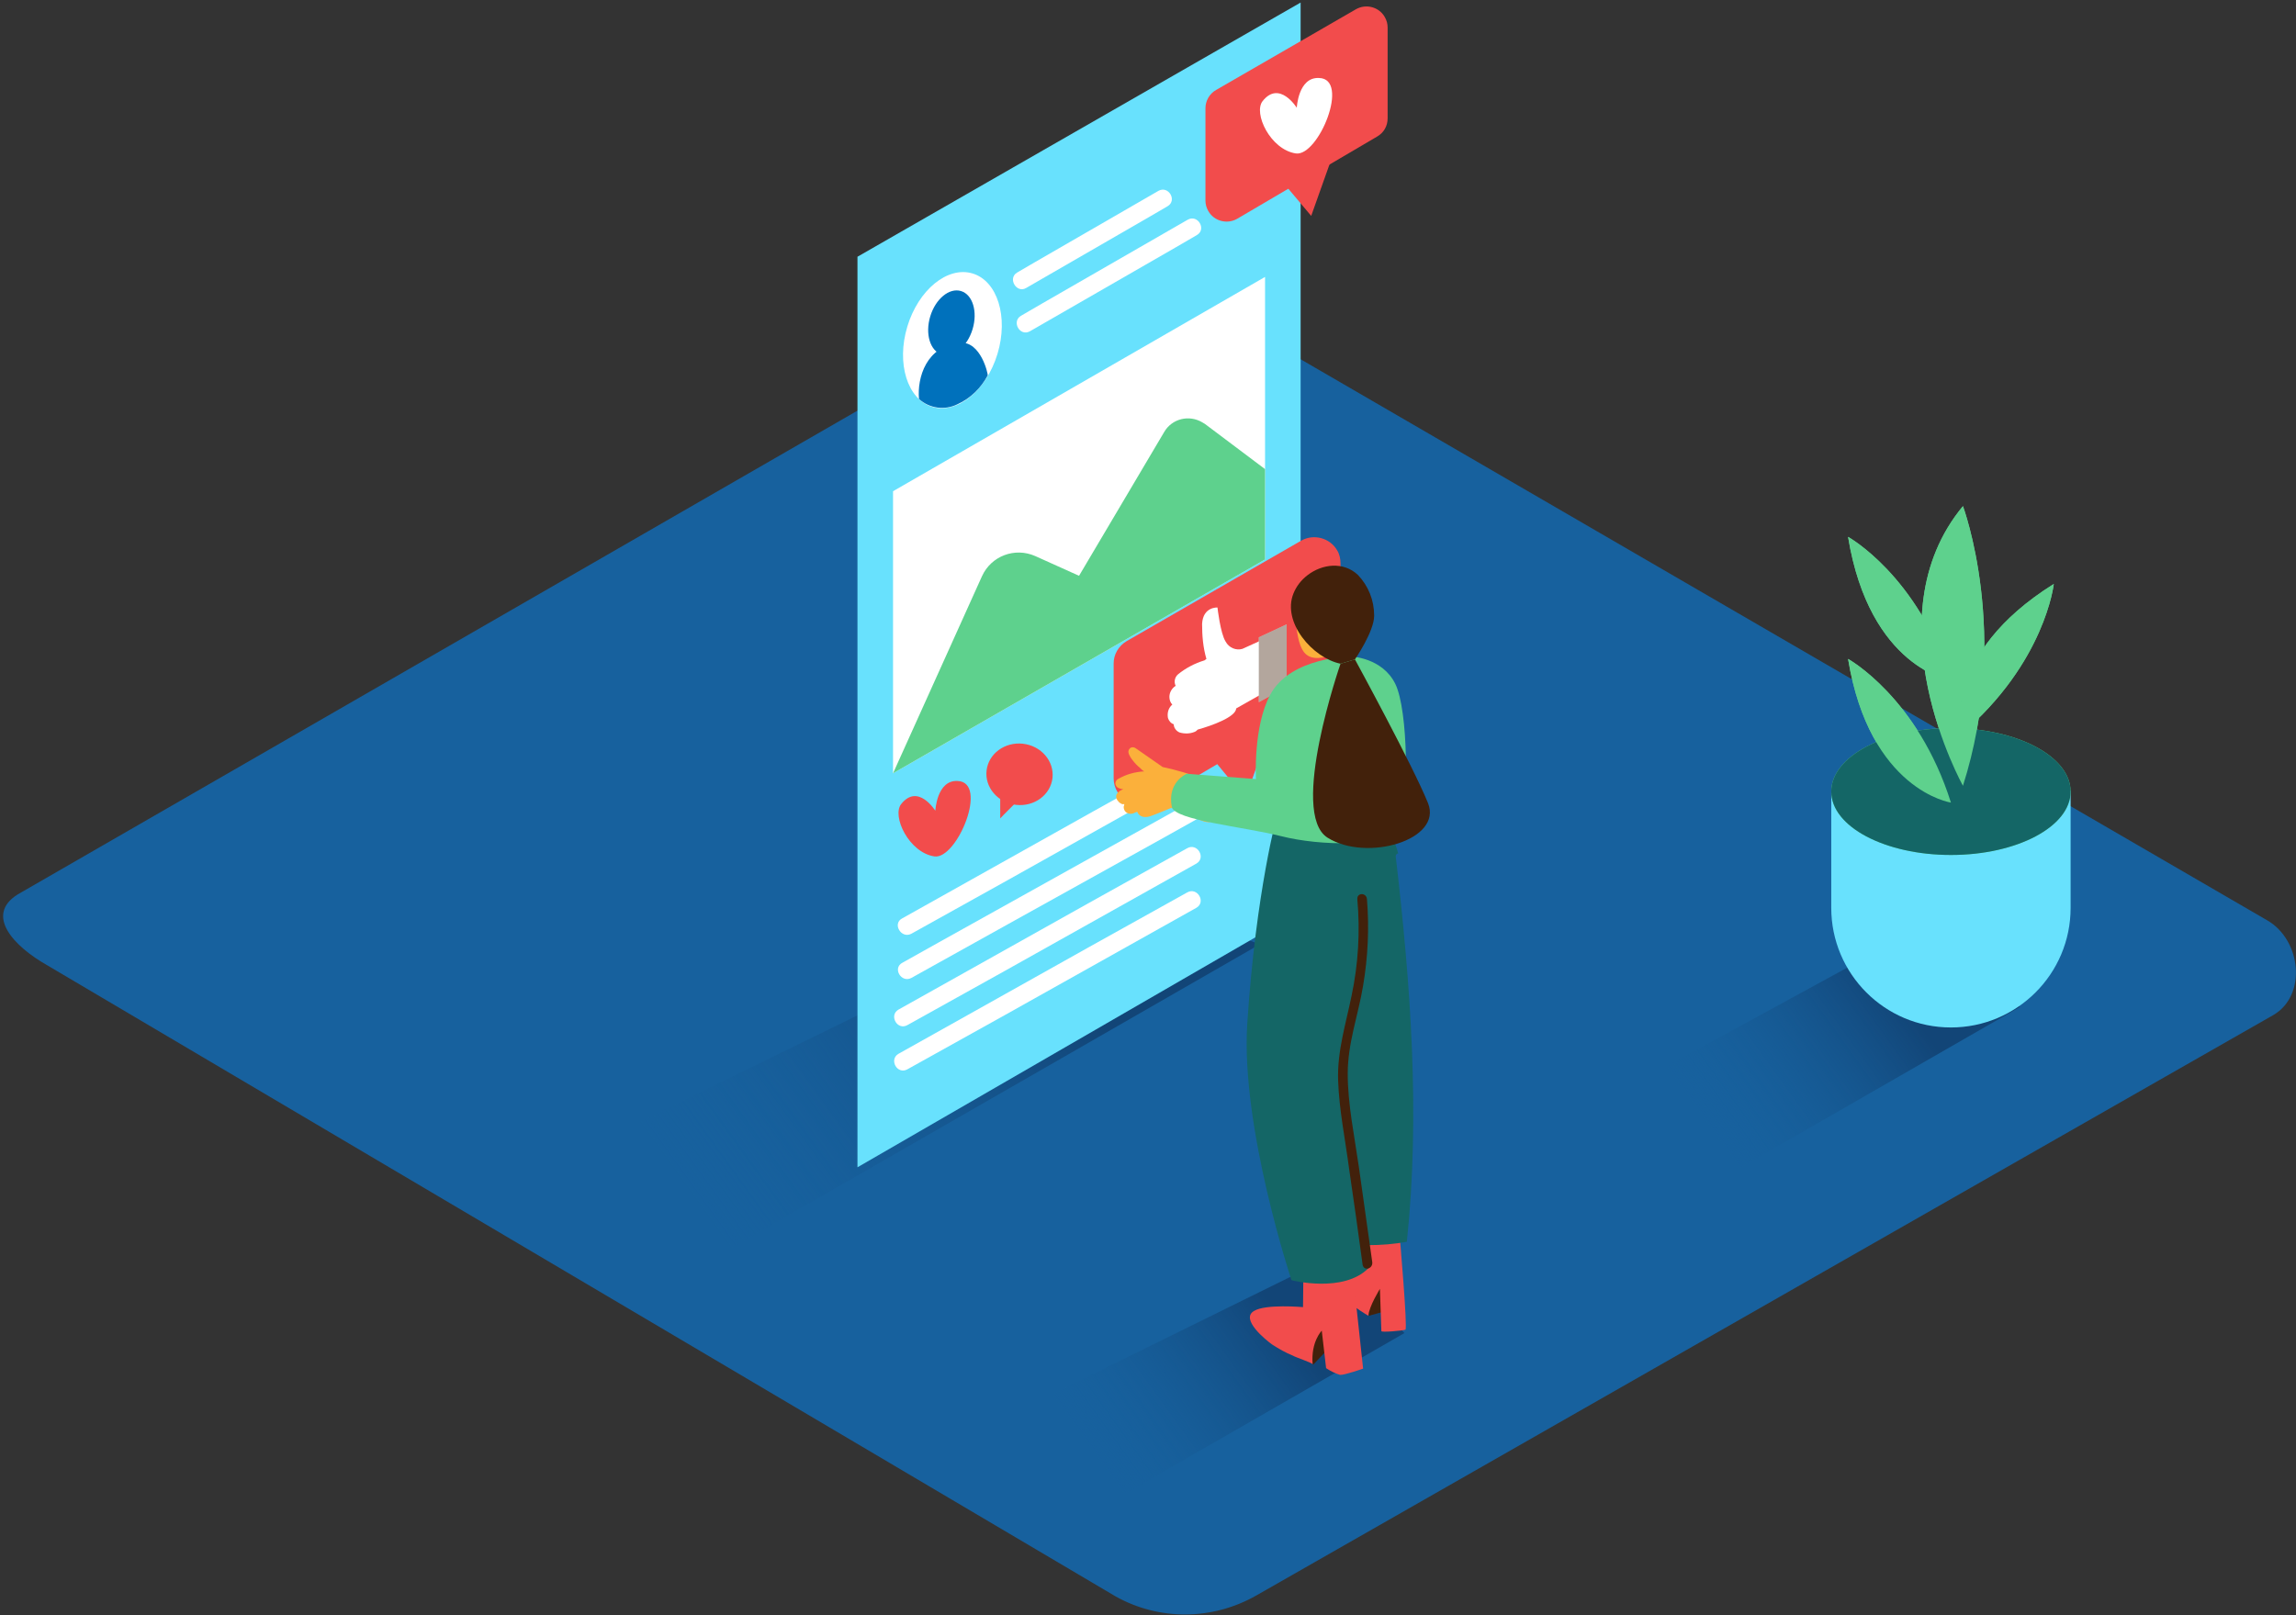 <svg xmlns="http://www.w3.org/2000/svg" width="621" height="437" viewBox="0 0 621 437" fill="none"><rect x="0" y="0" width="621" height="437" fill="#333333" stroke="none"/><g clip-path="url(#clip0_2473_470)"><path d="M301.73 431.9L12.87 261.21C3.64 256.01 -4.16 247.56 4.81 241.97L294.71 74.92C299 72.19 305.63 70.5 310.05 72.97L613.21 248.99C622.44 254.32 624 269.27 614.9 274.6L339.82 431.64C327.99 438.4 313.56 438.53 301.73 431.9Z" fill="#17619E"></path><path d="M340.73 255.49L196.43 338.43L147.94 315.81L301.47 240.67" fill="url(#paint0_linear_2473_470)"></path><path d="M546.39 272.39L469.3 316.72L437.58 295.66L507.13 257.7" fill="url(#paint1_linear_2473_470)"></path><path d="M379.86 360.66L302.77 404.99L271.18 383.8L359.84 340.12" fill="url(#paint2_linear_2473_470)"></path><path d="M231.92 69.46L351.78 0.69V246.52L231.92 315.81V69.46Z" fill="#68E1FD"></path><path d="M241.54 132.9V209.21L342.16 151.36V74.92L241.54 132.9Z" fill="white"></path><path d="M241.54 209.21L265.59 155.91C268.06 150.45 274.43 147.98 280.02 150.45L291.85 155.78L314.86 116.91C316.94 113.27 321.62 112.1 325.26 114.31C325.52 114.44 325.65 114.57 325.91 114.7L342.16 126.92V151.36L241.54 209.21Z" fill="#5ED18D"></path><path d="M269.799 95.712C272.806 85.745 269.784 76.017 263.047 73.984C256.311 71.951 248.412 78.383 245.404 88.35C242.397 98.317 245.419 108.045 252.156 110.078C258.892 112.111 266.791 105.679 269.799 95.712Z" fill="white"></path><path d="M263.054 89.056C264.485 84.313 263.082 79.695 259.92 78.741C256.758 77.787 253.034 80.858 251.603 85.601C250.172 90.344 251.575 94.962 254.737 95.917C257.899 96.871 261.622 93.799 263.054 89.056Z" fill="#0071BC"></path><path d="M267.15 101.57C267.28 101.31 265.33 92.34 259.74 92.73C250.51 93.51 248.04 102.22 248.56 107.94C251.42 110.54 255.58 111.06 258.96 109.37C262.47 107.81 265.33 104.95 267.15 101.57Z" fill="#0071BC"></path><path d="M277.55 77.91L311.09 58.54L315.77 55.81C318.5 54.25 316.03 50.09 313.3 51.65L279.76 71.02L275.08 73.75C272.48 75.31 274.95 79.47 277.55 77.91Z" fill="white"></path><path d="M278.59 89.61L318.11 66.86L323.7 63.61C326.43 62.05 323.96 57.89 321.23 59.45L281.71 82.2L276.12 85.45C273.52 87.01 275.86 91.17 278.59 89.61Z" fill="white"></path><path d="M252.98 219.35C252.98 219.35 248.3 211.81 243.75 217.53C241.15 220.78 245.83 230.66 252.72 231.7C258.83 232.61 267.54 211.55 258.96 211.29C253.37 211.03 252.98 219.35 252.98 219.35Z" fill="#F24C4C"></path><path d="M284.665 210.485C285.177 205.918 281.602 201.769 276.678 201.216C271.755 200.664 267.349 203.918 266.836 208.485C266.324 213.051 269.9 217.201 274.823 217.753C279.746 218.305 284.153 215.051 284.665 210.485Z" fill="#F24C4C"></path><path d="M277.03 214.8C276.64 215.32 270.53 221.3 270.53 221.43V211.16" fill="#F24C4C"></path><path d="M246.48 252.63L272.87 237.94L314.86 214.41L324.61 208.95C327.34 207.39 324.87 203.23 322.14 204.79L295.75 219.48L253.76 243.01L244.01 248.47C241.28 249.9 243.75 254.06 246.48 252.63Z" fill="white"></path><path d="M246.48 264.59L272.87 249.9L314.99 226.5L324.74 221.04C327.47 219.48 325 215.32 322.27 216.88L295.88 231.57L253.89 254.97L244.14 260.43C241.28 261.86 243.75 266.02 246.48 264.59Z" fill="white"></path><path d="M245.44 277.33L271.83 262.64L313.82 239.11L323.57 233.65C326.3 232.09 323.83 227.93 321.1 229.49L294.71 244.18L252.72 267.71L242.97 273.17C240.37 274.73 242.71 278.89 245.44 277.33Z" fill="white"></path><path d="M245.44 289.29L271.83 274.6L313.82 251.07L323.57 245.61C326.3 244.05 323.83 239.89 321.1 241.45L294.71 256.14L252.72 279.67L242.97 285.13C240.37 286.69 242.71 290.85 245.44 289.29Z" fill="white"></path><path d="M304.72 173.46L351.91 146.29C355.29 144.34 359.71 145.51 361.66 148.89C362.31 149.93 362.57 151.23 362.57 152.4V183.08C362.57 185.55 361.27 187.89 359.06 189.19L312 216.88C308.62 218.83 304.2 217.79 302.25 214.28C301.6 213.24 301.21 211.94 301.21 210.64V179.44C301.21 177.1 302.51 174.76 304.72 173.46Z" fill="#F24C4C"></path><path d="M328.38 205.7L336.83 215.97L343.85 196.34" fill="#F24C4C"></path><path d="M317.07 190.62C316.55 190.1 316.29 189.32 316.29 188.54C316.29 187.37 316.94 186.2 317.98 185.55C317.46 184.51 317.72 183.21 318.63 182.43C320.71 180.74 323.18 179.44 325.78 178.66C325.91 178.53 326.17 178.4 326.3 178.27C325.39 175.15 325.13 172.03 325.13 168.78C325.39 164.1 329.29 164.36 329.29 164.36C329.29 164.36 330.07 171.38 331.5 173.59C332.41 175.28 334.36 176.06 336.05 175.54C336.96 175.15 344.37 171.77 347.23 170.47V184.38L334.36 191.66C334.23 194 327.73 196.34 323.96 197.38C323.7 197.64 323.44 197.9 323.05 198.03C321.75 198.55 320.32 198.55 319.02 198.16C318.11 197.77 317.46 196.86 317.46 195.95C316.68 195.69 316.16 195.04 315.9 194.26C315.64 192.83 316.03 191.53 317.07 190.62Z" fill="white"></path><path d="M348.01 168.91L340.47 172.42V189.97L348.01 185.81V168.91Z" fill="white"></path><path opacity="0.4" d="M348.01 168.91L340.47 172.42V189.97L348.01 185.81V168.91Z" fill="#42210B"></path><path d="M370.24 355.98L376.35 354.29L375.44 346.88C375.44 346.88 368.81 347.92 370.24 355.98Z" fill="#42210B"></path><path d="M378.56 334.27C378.56 334.27 380.77 359.49 380.12 359.75C379.47 360.01 373.62 360.53 373.62 360.14C373.62 359.75 373.23 348.7 373.23 348.7C373.23 348.7 370.24 353.51 370.11 355.98C370.11 355.98 363.09 351.95 361.79 348.83C360.49 345.71 364.78 332.19 366.47 331.41" fill="#F24C4C"></path><path d="M355.16 369.24L362.05 361.96L357.5 356.24C357.5 356.11 353.34 365.34 355.16 369.24Z" fill="#42210B"></path><path d="M365.43 340.12L368.68 370.28C368.68 370.28 363.48 372.1 362.44 371.97C361.14 371.58 359.84 370.93 358.67 370.15L357.5 360.01C357.5 360.01 354.51 363 355.03 369.11C355.03 368.72 350.22 367.16 349.7 366.77C347.75 365.99 345.93 364.95 344.11 363.78C342.29 362.48 335.4 356.89 339.17 354.68C342.29 352.73 352.43 353.64 352.43 353.64L352.56 341.16" fill="#F24C4C"></path><path d="M377.52 231.83C377.39 231.44 377.65 231.05 378.04 230.92H378.17C377.52 228.32 376.35 225.72 374.79 223.51L345.54 220C345.54 220 339.69 240.93 337.35 276.94C335.53 304.89 349.31 346.36 349.31 346.36C349.31 346.36 363.48 350 370.24 342.98L369.98 336.87C373.49 336.87 377 336.61 380.51 335.96C384.15 301.51 381.55 266.41 377.52 231.83Z" fill="#146666"></path><path d="M371.15 341.42L367.51 315.55C366.34 307.36 364.52 298.78 364.52 290.46C364.52 282.14 367.38 274.6 368.68 266.67C369.98 259 370.37 251.07 369.72 243.27C369.59 241.45 366.99 241.45 367.12 243.27C367.9 251.98 367.38 260.82 365.56 269.4C364 277.07 361.66 284.35 361.92 292.28C362.18 300.21 363.87 308.4 364.91 316.33C366.21 325.04 367.38 333.62 368.55 342.2C368.94 344.02 371.41 343.24 371.15 341.42Z" fill="#42210B"></path><path d="M329.68 211.94C328.38 211.55 327.08 211.16 325.78 210.77H325.65C322.01 209.47 318.24 208.3 314.47 207.52L307.19 202.45C306.67 202.06 305.89 202.06 305.5 202.58C305.37 202.71 305.24 202.97 305.24 203.1C304.85 204.27 307.32 207 308.23 207.65L308.49 207.91C308.62 208.04 309.27 208.69 309.53 208.69C307.06 208.82 304.59 209.47 302.38 210.77C301.73 211.16 301.47 211.94 301.86 212.59C301.99 212.85 302.12 212.98 302.38 213.11C302.9 213.37 303.29 213.5 303.81 213.5L303.55 213.63C301.99 214.28 301.21 215.58 302.64 217.01C302.77 217.14 302.9 217.27 303.03 217.27C303.29 217.53 303.68 217.66 304.07 217.53V217.79C303.81 218.31 303.94 218.83 304.2 219.35C304.85 220.26 306.02 220.39 306.93 219.87L307.58 219.61C308.23 221.3 310.05 221.3 311.61 220.65C313.43 220 315.12 219.22 316.81 218.57L322.01 220.65C323.44 221.17 325.91 222.86 327.47 222.34C329.03 221.82 328.38 219.22 326.82 219.74C327.21 219.61 326.43 219.61 326.3 219.48C325.78 219.35 325.39 219.09 324.87 218.96C326.17 219.48 327.6 219.74 329.03 219.74C329.81 219.74 330.33 219.22 330.33 218.44C330.33 218.05 330.2 217.66 329.94 217.4C329.16 216.62 328.38 215.97 327.47 215.45C327.6 215.19 327.6 214.8 327.47 214.54H327.6C327.86 214.54 328.25 214.54 328.51 214.41L328.77 214.54C330.59 215.06 331.24 212.46 329.68 211.94Z" fill="#FBB03B"></path><path d="M365.43 177.62C365.43 177.62 349.18 177.62 343.59 187.89C338.91 196.47 339.69 210.77 339.69 210.77L320.97 209.34C320.97 209.34 315.64 211.55 316.94 218.31C317.72 221.95 336.31 223.64 346.58 226.24C356.85 228.84 375.44 229.49 378.3 223.38C381.16 217.27 380.9 192.18 377.39 185.03C373.88 177.88 365.43 177.62 365.43 177.62Z" fill="#5ED18D"></path><path d="M350.48 161.89C350.48 161.89 349.7 174.24 353.34 177.1C356.98 179.96 363.35 175.28 363.35 175.28" fill="#FBB03B"></path><path d="M353.6 155.65C351.91 156.95 350.61 158.64 349.83 160.59C346.71 168.39 355.03 178.01 362.57 179.57L366.47 178.4C366.47 178.4 371.67 170.86 371.67 166.57C371.67 162.41 370.11 158.51 367.25 155.52C363.35 151.88 357.63 152.53 353.6 155.65Z" fill="#42210B"></path><path d="M362.57 179.57C362.57 179.57 348.53 220 359.06 226.63C369.59 233.26 390.26 227.28 386.23 217.27C382.2 207.26 366.47 178.4 366.47 178.4" fill="#42210B"></path><path d="M524.68 225.72C514.15 224.81 503.1 221.69 495.3 214.41V245.61C495.3 263.42 509.73 277.98 527.67 277.98C545.48 277.98 560.04 263.55 560.04 245.61V213.89C548.99 218.44 536.51 226.76 524.68 225.72Z" fill="#68E1FD"></path><path d="M527.67 231.31C545.547 231.31 560.04 223.627 560.04 214.15C560.04 204.673 545.547 196.99 527.67 196.99C509.792 196.99 495.3 204.673 495.3 214.15C495.3 223.627 509.792 231.31 527.67 231.31Z" fill="#5ED18D"></path><path d="M527.67 217.14C527.67 217.14 505.7 213.89 499.85 178.27C499.85 178.27 518.7 188.67 527.67 217.14Z" fill="#5ED18D"></path><path d="M530.92 212.59C530.92 212.59 505.7 167.35 530.92 136.93C530.92 136.93 543.92 171.77 530.92 212.59Z" fill="#5ED18D"></path><path d="M527.67 184.12C527.67 184.12 505.7 180.87 499.85 145.25C499.85 145.25 518.7 155.65 527.67 184.12Z" fill="#5ED18D"></path><path d="M530.4 198.68C530.4 198.68 524.94 177.1 555.49 157.99C555.49 157.99 553.15 179.31 530.4 198.68Z" fill="#5ED18D"></path><path d="M527.67 231.31C545.547 231.31 560.04 223.627 560.04 214.15C560.04 204.673 545.547 196.99 527.67 196.99C509.792 196.99 495.3 204.673 495.3 214.15C495.3 223.627 509.792 231.31 527.67 231.31Z" fill="#146666"></path><path d="M527.67 217.14C527.67 217.14 505.7 213.89 499.85 178.27C499.85 178.27 518.7 188.67 527.67 217.14Z" fill="#5ED18D"></path><path d="M530.92 212.59C530.92 212.59 505.7 167.35 530.92 136.93C530.92 136.93 543.92 171.77 530.92 212.59Z" fill="#5ED18D"></path><path d="M527.67 184.12C527.67 184.12 505.7 180.87 499.85 145.25C499.85 145.25 518.7 155.65 527.67 184.12Z" fill="#5ED18D"></path><path d="M530.4 198.68C530.4 198.68 524.94 177.1 555.49 157.99C555.49 157.99 553.15 179.31 530.4 198.68Z" fill="#5ED18D"></path><path d="M328.9 24.35L366.73 2.51C369.46 0.95 372.97 1.86 374.53 4.59C375.05 5.5 375.31 6.41 375.31 7.45V32.02C375.31 34.1 374.27 35.92 372.45 36.96L334.62 59.19C331.89 60.75 328.38 59.84 326.82 57.11C326.3 56.2 326.04 55.29 326.04 54.25V29.29C326.04 27.34 327.08 25.39 328.9 24.35Z" fill="#F24C4C"></path><path d="M347.75 50.22L354.64 58.41L360.23 42.68" fill="#F24C4C"></path><path d="M350.74 29.16C350.74 29.16 346.06 21.62 341.51 27.34C338.91 30.59 343.59 40.47 350.48 41.51C356.59 42.42 365.3 21.23 356.72 21.1C351.13 20.84 350.74 29.16 350.74 29.16Z" fill="white"></path></g><defs><linearGradient id="paint0_linear_2473_470" x1="284.075" y1="256.97" x2="188.811" y2="325.688" gradientUnits="userSpaceOnUse"><stop stop-color="#124577"></stop><stop offset="1" stop-color="#17619E" stop-opacity="0"></stop></linearGradient><linearGradient id="paint1_linear_2473_470" x1="513.11" y1="268.801" x2="462.553" y2="305.279" gradientUnits="userSpaceOnUse"><stop stop-color="#124577"></stop><stop offset="1" stop-color="#17619E" stop-opacity="0"></stop></linearGradient><linearGradient id="paint2_linear_2473_470" x1="346.582" y1="357.022" x2="296.025" y2="393.5" gradientUnits="userSpaceOnUse"><stop stop-color="#124577"></stop><stop offset="1" stop-color="#17619E" stop-opacity="0"></stop></linearGradient><clipPath id="clip0_2473_470"><rect width="621" height="437" fill="white"></rect></clipPath></defs></svg>